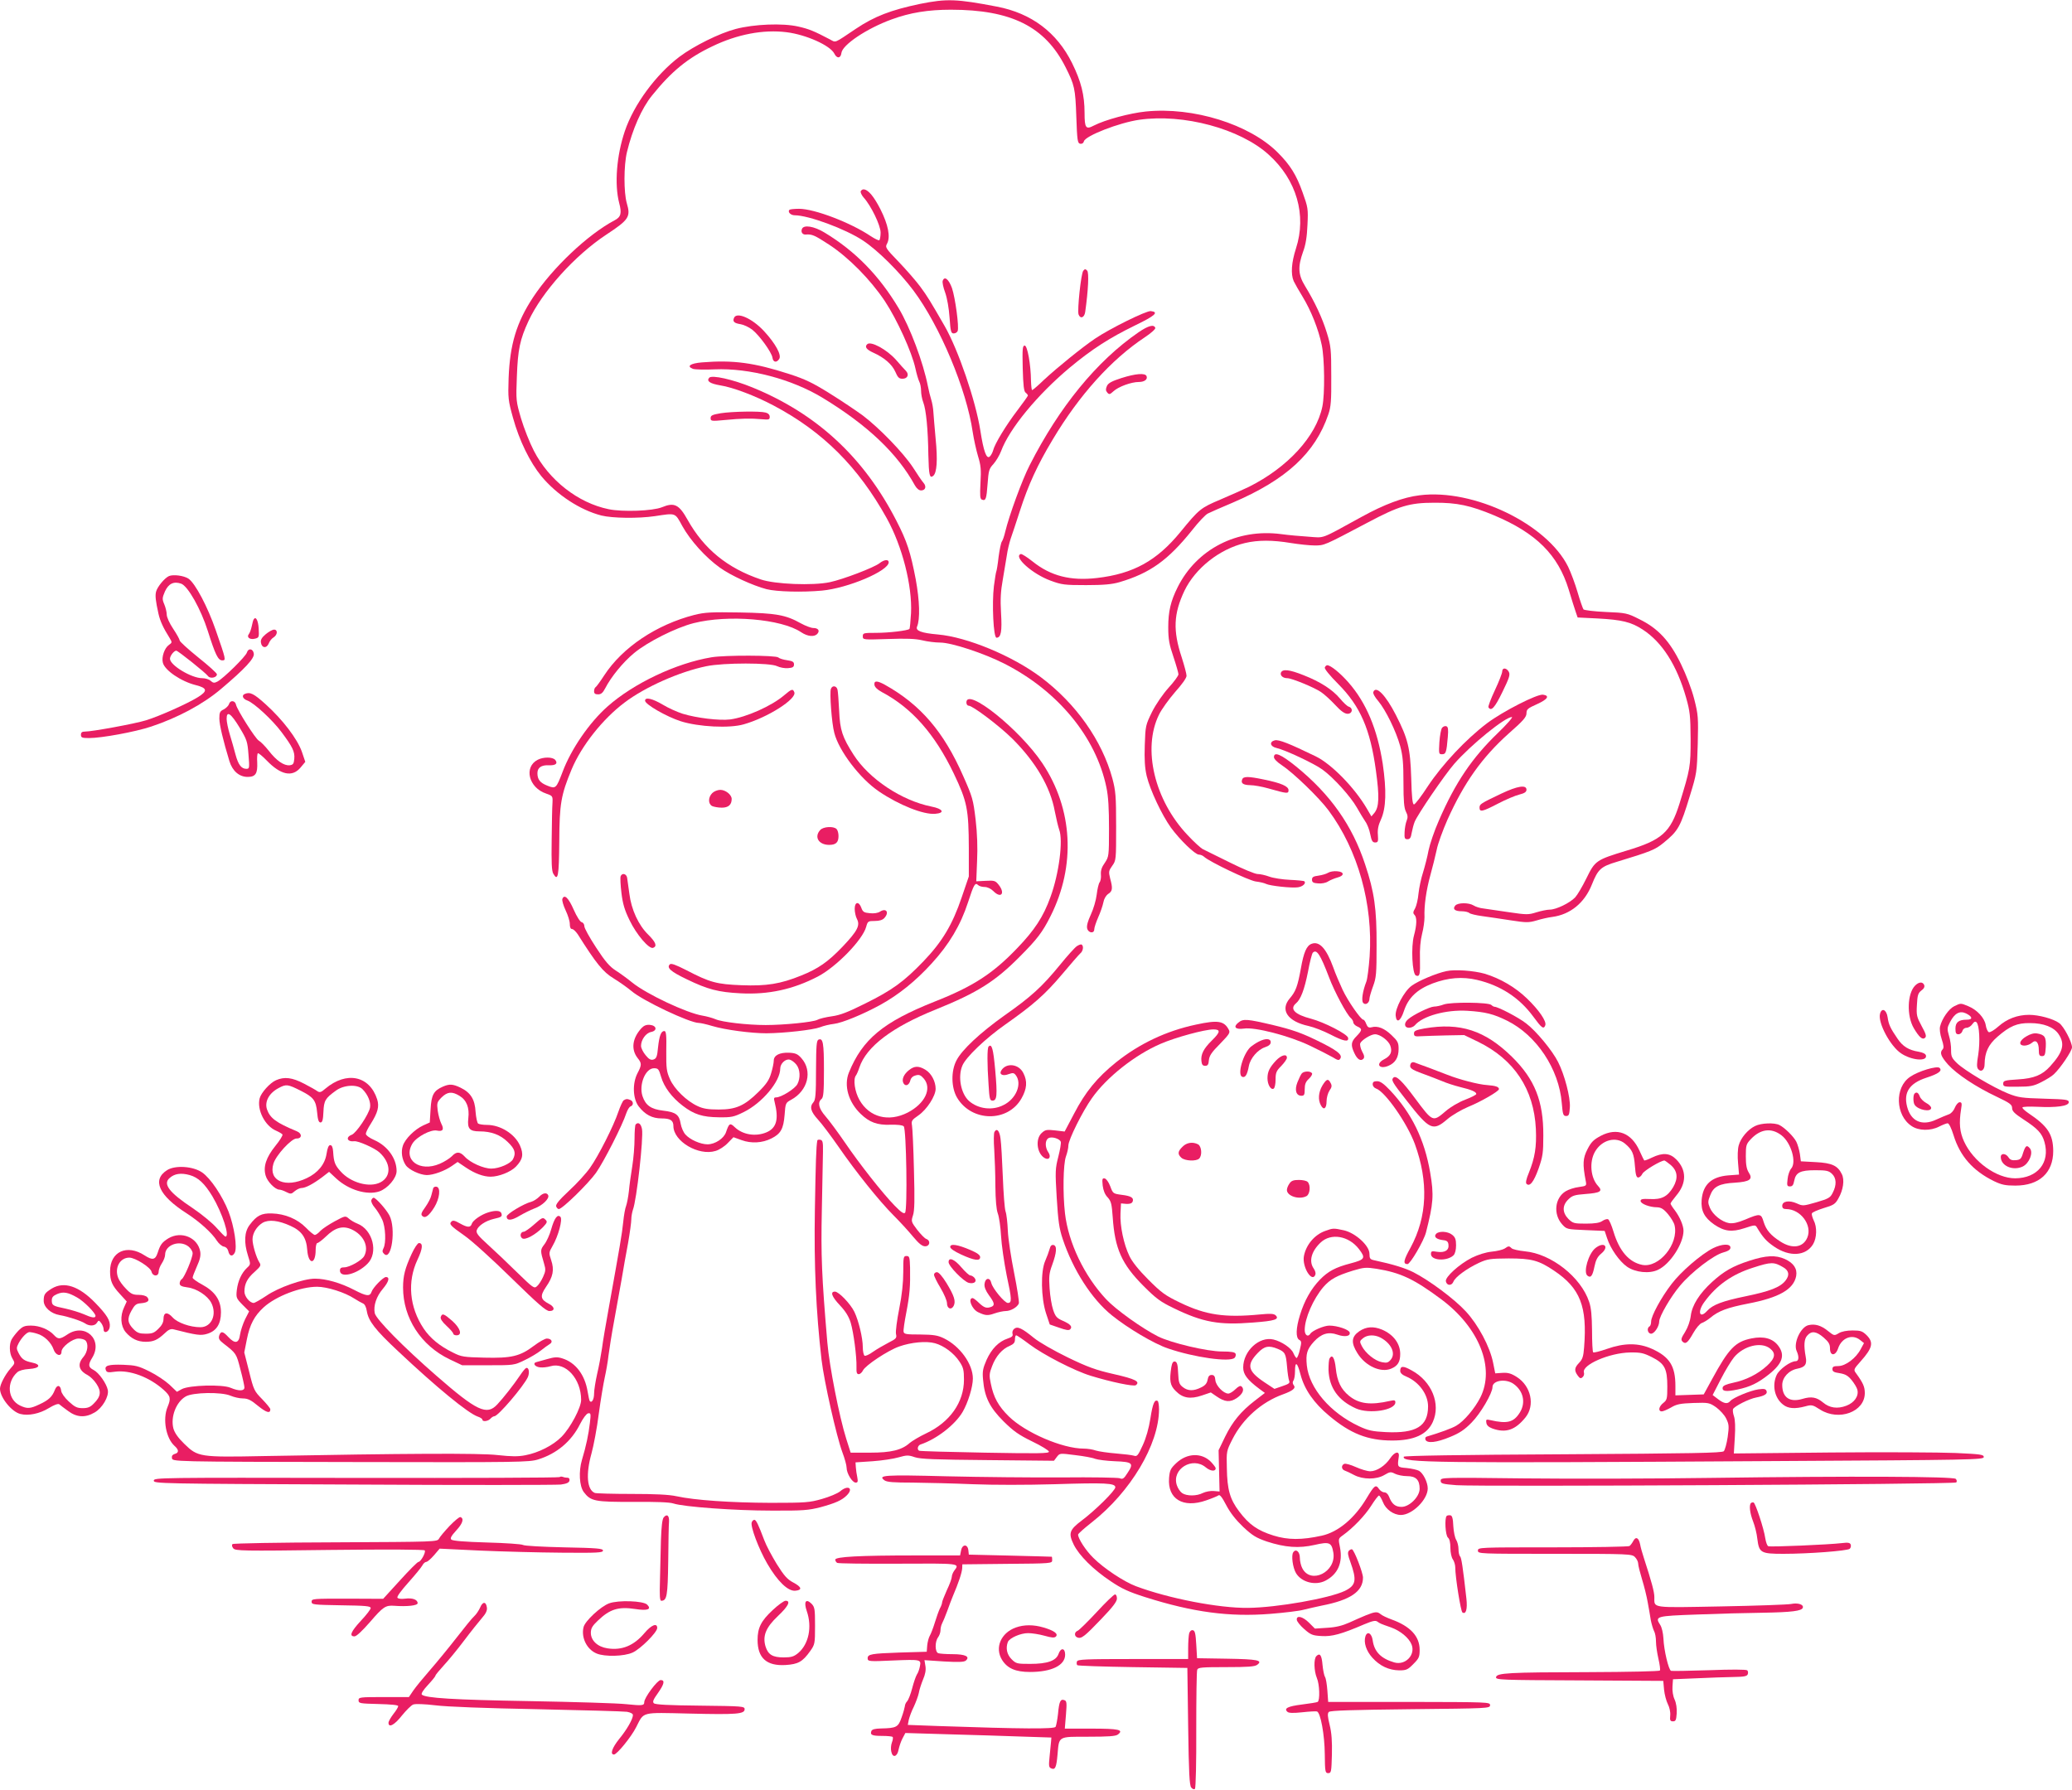 <?xml version="1.0" standalone="no"?>
<!DOCTYPE svg PUBLIC "-//W3C//DTD SVG 20010904//EN"
 "http://www.w3.org/TR/2001/REC-SVG-20010904/DTD/svg10.dtd">
<svg version="1.0" xmlns="http://www.w3.org/2000/svg"
 width="1280pt" height="1106pt" viewBox="0 0 1280 1106"
 preserveAspectRatio="xMidYMid meet">
<g transform="translate(0,1106) scale(0.1,-0.1)"
fill="#e91e63" stroke="none">
<path d="M5684 11036 c-181 -38 -282 -77 -397 -154 -137 -92 -122 -86 -159
-66 -99 52 -130 65 -197 80 -96 22 -272 15 -386 -15 -100 -26 -259 -105 -348
-172 -145 -110 -281 -294 -337 -459 -51 -151 -65 -328 -35 -444 17 -63 11 -87
-28 -107 -165 -87 -383 -293 -504 -476 -102 -155 -143 -290 -151 -499 -4 -124
-3 -137 27 -245 39 -141 104 -274 176 -362 95 -114 238 -208 370 -242 69 -17
227 -19 330 -4 132 20 124 23 170 -61 50 -90 144 -194 232 -257 68 -49 204
-111 288 -133 63 -16 222 -20 342 -9 162 15 413 122 413 175 0 20 -28 17 -57
-6 -35 -27 -223 -99 -307 -117 -105 -22 -338 -13 -426 17 -207 70 -351 188
-452 368 -53 95 -82 110 -159 78 -57 -23 -242 -30 -329 -12 -190 39 -369 180
-462 361 -26 50 -61 139 -79 199 -31 107 -32 111 -26 260 6 166 19 229 72 343
83 179 286 405 480 533 141 93 152 110 127 195 -19 66 -19 232 1 315 34 141
91 271 155 350 120 149 221 232 373 304 153 74 315 105 458 87 121 -15 270
-82 295 -132 16 -33 40 -30 44 4 6 50 156 151 310 207 114 42 226 60 366 60
373 0 582 -104 708 -354 56 -111 61 -132 67 -306 5 -149 8 -165 24 -168 11 -2
20 3 23 15 9 34 217 115 342 133 272 39 623 -55 800 -216 172 -155 235 -373
168 -579 -28 -87 -33 -158 -14 -202 7 -15 32 -59 56 -98 51 -84 97 -199 117
-296 18 -83 20 -304 4 -381 -38 -184 -214 -376 -454 -496 -33 -16 -112 -51
-175 -78 -123 -52 -132 -59 -248 -201 -146 -178 -291 -258 -515 -284 -163 -19
-286 12 -398 102 -34 27 -67 48 -73 46 -48 -16 71 -123 183 -164 70 -26 87
-28 221 -28 109 0 160 5 205 18 190 56 301 136 450 322 39 50 82 95 96 102 13
7 82 37 153 67 332 142 511 307 592 546 16 46 19 84 18 235 0 166 -2 187 -27
268 -28 92 -75 192 -135 290 -43 70 -45 119 -12 212 16 42 24 92 27 165 5 101
3 109 -30 201 -38 108 -77 170 -153 246 -174 175 -523 284 -816 254 -98 -10
-251 -51 -321 -87 -49 -26 -57 -15 -57 78 0 111 -21 194 -77 308 -94 190 -251
308 -464 349 -250 48 -310 50 -475 17z"/>
<path d="M5317 9878 c-2 -7 6 -24 18 -38 45 -49 105 -172 105 -217 0 -23 -4
-44 -8 -47 -5 -3 -28 9 -53 25 -123 83 -347 169 -443 169 -29 0 -55 -3 -59 -6
-13 -13 7 -34 32 -34 86 0 315 -85 422 -156 91 -60 225 -193 312 -309 164
-220 328 -611 366 -874 7 -46 22 -113 33 -150 17 -55 20 -83 15 -164 -4 -80
-3 -99 9 -104 24 -9 28 4 35 98 6 82 9 93 36 122 16 18 37 53 47 79 51 139
225 350 426 518 136 113 245 183 403 260 124 60 148 82 96 88 -27 3 -251 -107
-344 -170 -80 -54 -234 -179 -316 -255 -36 -35 -69 -63 -73 -63 -3 0 -6 26 -7
58 -1 100 -22 217 -39 217 -13 0 -15 -21 -12 -140 3 -106 7 -143 18 -151 8 -6
14 -14 14 -18 0 -3 -29 -44 -64 -90 -71 -93 -141 -208 -151 -249 -4 -14 -13
-31 -21 -38 -20 -17 -38 33 -58 162 -29 184 -136 497 -220 644 -88 153 -108
186 -151 244 -26 35 -86 104 -133 153 -81 84 -85 90 -72 113 22 41 7 117 -41
212 -42 82 -77 123 -105 123 -7 0 -14 -6 -17 -12z"/>
<path d="M4954 9645 c-8 -19 4 -36 24 -34 38 3 54 -4 143 -62 122 -80 255
-215 345 -349 76 -115 167 -315 189 -416 7 -33 18 -70 24 -82 6 -11 11 -37 11
-56 0 -20 6 -53 14 -73 17 -45 29 -165 31 -324 3 -125 8 -147 30 -129 23 19
28 98 15 229 -6 70 -13 144 -14 166 -1 22 -7 56 -13 75 -6 19 -16 58 -21 85
-29 147 -110 363 -180 480 -121 203 -269 354 -458 468 -66 40 -130 50 -140 22z"/>
<path d="M6692 9387 c-14 -16 -38 -246 -29 -270 11 -29 36 -20 41 16 19 135
24 243 12 255 -10 11 -15 11 -24 -1z"/>
<path d="M5824 9326 c-4 -9 3 -42 15 -74 12 -34 23 -96 27 -154 6 -87 9 -98
26 -98 10 0 21 7 24 15 10 24 -15 206 -35 265 -20 55 -46 76 -57 46z"/>
<path d="M4534 9095 c-9 -22 2 -32 41 -38 19 -3 51 -18 71 -33 44 -34 121
-140 126 -174 4 -29 26 -33 42 -7 15 24 -23 94 -94 171 -74 80 -171 122 -186
81z"/>
<path d="M7032 9006 c-257 -177 -488 -460 -671 -820 -46 -89 -127 -311 -151
-411 -6 -27 -16 -55 -21 -61 -5 -6 -14 -49 -20 -94 -5 -46 -12 -87 -14 -90 -2
-3 -9 -44 -15 -91 -13 -108 -3 -319 16 -319 28 0 35 39 28 153 -5 85 -2 135
11 207 9 52 20 120 25 150 4 30 15 75 23 100 9 25 35 104 58 175 51 158 107
281 202 439 164 275 362 495 569 632 38 25 67 51 65 58 -8 24 -44 14 -105 -28z"/>
<path d="M5357 8933 c-17 -16 -4 -33 38 -52 67 -30 115 -71 136 -118 15 -35
23 -43 44 -43 31 0 43 25 22 48 -9 9 -37 40 -62 69 -58 65 -157 118 -178 96z"/>
<path d="M4336 8821 c-72 -6 -97 -24 -55 -40 13 -4 73 -6 134 -3 213 9 476
-60 667 -176 278 -169 462 -344 570 -541 11 -19 25 -31 38 -31 27 0 35 24 15
47 -9 10 -38 52 -65 95 -60 91 -207 243 -310 321 -41 30 -133 92 -204 136
-104 65 -151 88 -250 120 -216 70 -347 88 -540 72z"/>
<path d="M6927 8724 c-59 -19 -81 -31 -89 -49 -8 -19 -8 -28 2 -40 12 -14 16
-13 39 8 30 28 110 57 156 57 35 0 56 16 48 36 -8 21 -68 16 -156 -12z"/>
<path d="M4381 8726 c-18 -21 5 -36 69 -47 78 -12 217 -65 330 -125 304 -161
522 -379 698 -696 96 -173 158 -417 150 -586 -3 -51 -7 -95 -10 -98 -11 -10
-127 -24 -205 -24 -78 0 -83 -1 -83 -21 0 -22 2 -22 155 -17 111 4 170 2 212
-8 32 -8 82 -14 111 -14 70 0 270 -66 396 -130 331 -168 567 -454 631 -765 12
-57 16 -130 16 -254 0 -171 -1 -174 -26 -212 -19 -26 -26 -48 -24 -72 2 -19
-2 -41 -8 -48 -6 -8 -14 -42 -18 -76 -4 -34 -20 -89 -36 -123 -19 -41 -27 -70
-23 -86 7 -29 44 -34 44 -5 0 10 11 43 24 73 14 31 28 72 32 92 4 23 16 43 30
53 27 17 29 34 12 96 -10 41 -9 47 13 78 24 33 24 38 24 244 0 188 -3 219 -23
295 -64 235 -225 463 -442 626 -176 132 -455 248 -636 264 -103 9 -139 23
-129 48 20 47 16 161 -8 293 -32 167 -54 235 -119 361 -201 392 -491 661 -889
824 -122 50 -252 79 -268 60z"/>
<path d="M4453 8507 c-53 -9 -63 -14 -63 -30 0 -19 4 -20 88 -12 103 10 159
11 227 5 45 -4 50 -3 50 15 0 12 -9 22 -25 26 -36 10 -205 7 -277 -4z"/>
<path d="M8770 8000 c-101 -12 -218 -56 -358 -133 -261 -143 -226 -130 -327
-123 -49 3 -126 10 -170 16 -272 36 -522 -92 -640 -328 -43 -86 -58 -150 -58
-247 0 -74 6 -107 32 -183 17 -51 31 -100 31 -108 0 -9 -27 -46 -60 -82 -36
-40 -78 -101 -103 -150 -40 -82 -41 -86 -45 -205 -3 -89 0 -141 12 -192 21
-86 92 -238 150 -319 55 -75 149 -166 172 -166 10 0 25 -6 33 -14 36 -32 273
-145 318 -152 26 -3 55 -10 64 -15 24 -12 159 -27 197 -21 30 4 52 25 40 37
-3 3 -43 7 -89 9 -46 2 -104 11 -128 20 -24 9 -56 16 -72 16 -16 0 -93 32
-171 71 -79 39 -153 76 -166 82 -13 6 -56 45 -95 87 -205 216 -281 534 -177
745 16 33 61 95 99 139 43 48 71 87 71 101 0 12 -14 64 -30 114 -55 166 -50
269 17 411 67 139 217 258 374 295 81 19 170 19 284 0 50 -8 115 -15 146 -15
61 0 56 -2 329 142 192 102 258 122 410 122 141 1 224 -17 370 -78 261 -110
395 -244 461 -459 17 -56 36 -118 43 -137 l12 -35 121 -6 c153 -8 209 -22 280
-68 121 -78 212 -221 269 -421 24 -85 27 -112 28 -255 0 -172 -2 -184 -69
-401 -56 -177 -108 -224 -325 -289 -191 -58 -196 -62 -250 -172 -25 -51 -56
-103 -69 -117 -33 -35 -118 -76 -157 -76 -17 0 -55 -8 -84 -17 -48 -15 -59
-15 -168 1 -64 9 -135 20 -157 23 -22 2 -50 11 -62 19 -29 18 -97 18 -113 -1
-18 -21 -3 -35 39 -35 20 0 42 -5 48 -11 5 -5 41 -14 79 -19 38 -5 117 -17
176 -26 97 -15 111 -15 160 -1 29 9 73 19 98 22 111 15 199 87 244 200 38 95
55 111 156 141 207 63 235 74 287 117 91 74 104 98 163 292 42 137 43 143 48
317 4 166 3 182 -22 280 -16 62 -49 148 -82 216 -69 142 -141 220 -258 277
-73 37 -82 39 -206 44 -71 3 -133 11 -138 16 -4 6 -21 53 -36 105 -15 52 -42
124 -59 159 -131 264 -585 483 -917 441z"/>
<path d="M1044 7501 c-27 -12 -72 -66 -80 -97 -6 -25 -3 -55 15 -136 10 -44
28 -85 69 -150 16 -27 16 -28 -5 -43 -27 -19 -46 -75 -37 -109 11 -47 112
-116 204 -139 71 -18 74 -36 13 -74 -66 -41 -239 -118 -320 -143 -67 -21 -333
-70 -379 -70 -17 0 -24 -5 -24 -20 0 -17 7 -20 50 -20 78 0 285 38 384 71 165
55 320 138 431 232 148 125 207 189 203 218 -4 32 -34 37 -43 7 -7 -24 -144
-159 -182 -179 -19 -10 -26 -9 -41 4 -10 10 -34 17 -53 17 -66 0 -199 80 -199
120 0 18 25 50 39 50 10 0 182 -137 196 -157 13 -18 55 -10 55 11 0 7 -52 54
-115 104 -63 51 -115 98 -115 105 0 6 -18 39 -40 72 -23 34 -40 72 -40 88 0
15 -7 44 -15 63 -14 33 -13 40 4 80 22 48 54 64 100 48 42 -15 122 -157 165
-293 46 -145 63 -181 89 -181 24 0 24 2 -40 186 -50 145 -127 291 -169 319
-29 19 -93 27 -120 16z"/>
<path d="M4290 7261 c-234 -60 -444 -200 -557 -373 -24 -37 -48 -70 -53 -73
-6 -3 -10 -15 -10 -26 0 -14 7 -19 25 -19 18 0 29 9 44 38 36 70 110 161 178
217 83 69 258 157 368 185 213 54 543 26 664 -56 40 -27 83 -31 101 -9 16 19
4 35 -26 35 -13 0 -48 13 -77 29 -93 52 -152 63 -377 67 -177 3 -215 1 -280
-15z"/>
<path d="M1567 7233 c-3 -4 -8 -24 -12 -43 -4 -19 -12 -41 -18 -48 -15 -19 6
-36 38 -28 25 6 26 9 23 63 -3 50 -18 78 -31 56z"/>
<path d="M1642 7142 c-25 -21 -33 -35 -30 -52 4 -34 35 -38 48 -6 5 14 18 31
30 38 25 16 27 48 3 48 -10 0 -33 -13 -51 -28z"/>
<path d="M4395 6999 c-217 -36 -481 -161 -642 -304 -112 -99 -225 -263 -278
-405 -39 -102 -42 -105 -94 -84 -45 18 -61 38 -61 77 0 34 24 51 70 49 43 -2
58 11 40 33 -16 19 -73 19 -108 1 -88 -45 -56 -173 52 -209 40 -14 41 -15 39
-58 -2 -24 -4 -127 -5 -229 -2 -139 0 -191 10 -208 29 -50 35 -18 37 198 1
235 11 289 76 446 61 146 192 312 328 414 127 96 339 190 505 224 106 22 395
22 437 0 17 -8 47 -14 67 -12 29 2 37 7 37 23 0 16 -9 21 -43 26 -23 3 -48 11
-54 17 -14 14 -332 15 -413 1z"/>
<path d="M8184 6936 c-3 -8 30 -49 83 -102 136 -137 198 -278 233 -536 22
-160 20 -224 -10 -261 l-18 -21 -28 48 c-76 130 -219 276 -316 323 -165 80
-228 105 -253 99 -35 -9 -29 -38 10 -47 54 -12 235 -97 285 -134 69 -50 174
-167 212 -234 17 -31 41 -69 52 -86 12 -16 26 -52 31 -80 8 -40 14 -50 30 -50
18 0 20 6 17 47 -3 32 3 61 19 95 32 71 35 179 11 344 -33 213 -102 378 -212
503 -52 59 -110 106 -131 106 -5 0 -12 -6 -15 -14z"/>
<path d="M9280 6911 c0 -10 -20 -62 -45 -115 -25 -53 -43 -101 -40 -106 17
-27 39 -3 86 94 43 88 49 107 40 125 -14 26 -41 28 -41 2z"/>
<path d="M7913 6904 c-6 -17 12 -34 39 -34 28 0 169 -58 209 -86 21 -14 60
-50 88 -80 35 -38 58 -54 76 -54 30 0 36 35 7 44 -10 3 -34 26 -54 50 -47 56
-122 104 -224 144 -90 36 -131 40 -141 16z"/>
<path d="M5402 6828 c2 -13 19 -30 46 -44 185 -98 327 -259 444 -503 83 -174
92 -220 93 -461 l0 -175 -44 -129 c-57 -169 -121 -275 -236 -395 -121 -126
-194 -179 -360 -261 -108 -54 -155 -72 -206 -79 -37 -5 -78 -15 -90 -22 -27
-14 -205 -32 -319 -32 -112 0 -270 18 -310 36 -19 8 -55 18 -80 22 -98 16
-348 134 -435 205 -28 23 -72 55 -100 73 -39 25 -66 56 -122 142 -40 61 -73
120 -73 132 0 12 -7 23 -16 25 -10 2 -31 35 -50 78 -32 73 -58 98 -70 66 -3
-9 6 -40 20 -70 14 -29 26 -67 26 -84 0 -21 5 -32 14 -32 8 0 23 -15 35 -32
114 -181 157 -234 222 -273 36 -22 85 -57 109 -77 69 -60 361 -198 417 -198
10 0 47 -8 83 -19 80 -24 241 -45 335 -45 112 1 287 21 330 37 22 9 60 18 86
21 52 6 180 59 288 118 112 62 217 146 317 256 108 118 178 236 224 377 36
111 44 125 62 107 7 -7 25 -12 40 -12 17 0 39 -10 54 -25 48 -49 76 -15 33 39
-20 25 -27 27 -80 24 l-58 -3 5 125 c4 82 1 171 -9 256 -15 125 -19 139 -77
270 -120 273 -263 440 -483 563 -49 27 -69 27 -65 -1z"/>
<path d="M5133 6804 c-9 -23 5 -214 21 -272 28 -111 159 -283 276 -362 124
-84 275 -144 347 -138 63 5 49 31 -24 45 -183 37 -384 170 -480 320 -69 108
-84 152 -89 270 -3 59 -7 118 -10 131 -5 25 -32 30 -41 6z"/>
<path d="M4845 6765 c-78 -67 -236 -137 -335 -150 -67 -8 -207 9 -292 35 -35
11 -90 36 -123 56 -64 38 -110 49 -110 25 0 -23 133 -99 220 -127 110 -35 302
-45 390 -19 148 42 328 157 312 198 -9 23 -16 21 -62 -18z"/>
<path d="M8484 6785 c-4 -8 9 -32 30 -56 46 -55 110 -185 136 -279 16 -60 20
-105 20 -225 0 -115 4 -157 15 -179 12 -23 13 -36 5 -56 -6 -14 -12 -46 -13
-71 -2 -38 1 -44 18 -44 15 0 21 9 26 40 4 22 12 52 18 67 17 44 184 289 245
359 102 117 314 289 356 289 8 0 -30 -44 -86 -98 -160 -154 -263 -306 -365
-541 -28 -63 -56 -146 -64 -185 -7 -39 -23 -100 -34 -136 -12 -36 -24 -94 -28
-130 -3 -36 -13 -77 -21 -92 -13 -22 -14 -30 -4 -40 16 -16 15 -61 -3 -128
-19 -69 -11 -238 12 -247 24 -9 27 5 25 102 -2 61 3 116 13 155 9 34 15 80 15
103 -3 72 11 168 36 259 13 48 31 118 39 156 7 38 38 122 67 188 103 229 213
384 378 532 90 79 110 102 110 125 0 25 8 31 66 57 66 30 79 52 36 58 -36 5
-246 -102 -345 -176 -131 -99 -277 -255 -366 -389 -40 -62 -79 -113 -86 -113
-9 0 -14 42 -17 163 -6 186 -20 243 -95 390 -63 123 -123 184 -139 142z"/>
<path d="M1513 6773 c-22 -8 -14 -31 15 -41 42 -15 155 -120 211 -195 68 -91
83 -121 79 -165 -3 -31 -7 -37 -28 -40 -36 -4 -82 28 -130 90 -23 29 -51 57
-61 62 -20 10 -134 190 -141 222 -5 26 -35 30 -43 5 -3 -11 -18 -26 -33 -34
-23 -11 -27 -18 -27 -57 1 -41 23 -133 62 -262 19 -62 61 -98 113 -98 49 0 62
21 59 90 -2 27 0 53 4 56 3 3 28 -17 55 -45 86 -89 157 -104 208 -44 l30 36
-21 62 c-28 80 -119 199 -223 293 -74 67 -97 78 -129 65z m-33 -208 c45 -75
49 -86 55 -167 7 -84 6 -88 -13 -88 -31 0 -50 25 -67 88 -8 31 -24 87 -35 123
-11 36 -20 80 -20 98 0 52 26 35 80 -54z"/>
<path d="M5970 6720 c0 -11 6 -20 14 -20 25 0 190 -125 271 -205 144 -144 234
-298 261 -447 9 -46 21 -96 27 -113 26 -67 -1 -274 -54 -418 -43 -120 -98
-204 -205 -315 -150 -157 -273 -237 -512 -331 -317 -126 -444 -232 -528 -438
-32 -80 -3 -182 73 -255 54 -52 102 -70 185 -67 43 1 73 -2 81 -10 16 -16 24
-518 8 -534 -8 -8 -25 4 -64 44 -76 78 -216 256 -308 391 -44 64 -98 137 -120
162 -41 47 -50 85 -24 106 12 10 15 43 15 179 0 168 -6 199 -33 188 -13 -5
-15 -35 -16 -188 0 -149 -3 -185 -16 -199 -25 -28 -17 -58 29 -108 24 -26 80
-101 126 -167 107 -155 251 -335 341 -425 39 -39 93 -98 120 -131 36 -43 56
-59 74 -59 30 0 35 35 8 45 -10 3 -35 29 -57 57 -37 49 -38 52 -26 89 10 29
11 97 6 281 -3 134 -9 257 -12 274 -5 29 -2 34 40 63 52 36 106 120 106 164 0
45 -26 95 -62 117 -42 26 -69 25 -102 -1 -33 -26 -47 -58 -35 -81 12 -23 36
-13 43 18 4 15 16 26 33 30 21 6 31 2 50 -20 52 -61 7 -155 -100 -210 -118
-60 -236 -29 -297 77 -30 52 -41 130 -22 153 4 5 14 27 21 49 43 129 203 250
472 358 257 104 367 173 520 328 106 106 140 151 189 249 157 312 138 662 -51
945 -140 209 -469 472 -469 375z"/>
<path d="M8909 6564 c-7 -8 -14 -48 -17 -89 -4 -71 -4 -75 16 -75 24 0 28 11
36 107 4 47 2 62 -9 66 -7 3 -19 -1 -26 -9z"/>
<path d="M7870 6382 c0 -11 20 -31 49 -50 70 -46 231 -201 289 -280 181 -244
275 -580 253 -902 -5 -69 -14 -138 -20 -154 -23 -59 -32 -118 -20 -132 14 -17
39 -1 39 26 0 9 10 43 22 76 20 53 22 79 22 254 1 224 -14 330 -71 500 -79
240 -214 432 -427 605 -93 75 -136 93 -136 57z"/>
<path d="M7674 6245 c-10 -24 5 -35 49 -36 23 0 74 -9 112 -20 117 -33 125
-34 125 -11 0 24 -45 44 -153 66 -95 20 -126 20 -133 1z"/>
<path d="M9275 6157 c-128 -61 -135 -65 -135 -87 0 -29 18 -25 114 25 48 25
107 50 132 56 32 8 44 16 44 30 0 32 -56 23 -155 -24z"/>
<path d="M4400 6160 c-26 -26 -26 -66 -1 -80 11 -5 38 -10 60 -10 41 0 61 18
61 54 0 26 -38 56 -70 56 -17 0 -39 -9 -50 -20z"/>
<path d="M5067 5932 c-39 -43 -10 -91 54 -92 43 0 59 15 59 55 0 17 -5 36 -12
43 -19 19 -82 15 -101 -6z"/>
<path d="M8205 5668 c-11 -7 -38 -15 -60 -18 -32 -4 -40 -9 -40 -25 0 -16 8
-21 38 -23 22 -2 48 3 61 12 13 8 39 19 57 24 45 11 45 36 -1 39 -19 2 -44 -2
-55 -9z"/>
<path d="M3834 5646 c-3 -8 -1 -54 5 -103 8 -67 20 -107 50 -168 42 -88 121
-181 146 -171 26 10 16 35 -30 81 -60 58 -105 155 -117 253 -6 42 -12 87 -14
100 -5 25 -32 30 -40 8z"/>
<path d="M5280 5445 c0 -20 6 -48 14 -63 21 -40 2 -75 -89 -171 -89 -93 -150
-136 -255 -178 -128 -52 -214 -66 -369 -60 -154 6 -195 17 -341 93 -65 33 -94
44 -102 36 -21 -21 4 -44 104 -92 130 -63 195 -80 333 -87 172 -9 324 24 478
104 114 60 276 226 298 307 9 34 12 36 53 36 29 0 48 6 59 18 32 35 12 64 -26
40 -13 -9 -38 -13 -64 -10 -35 3 -43 8 -52 33 -15 42 -41 38 -41 -6z"/>
<path d="M8103 5229 c-31 -11 -49 -51 -67 -154 -20 -110 -32 -141 -68 -183
-62 -72 -14 -143 116 -171 32 -7 93 -31 134 -52 83 -43 115 -49 110 -21 -4 23
-149 97 -229 118 -100 26 -134 60 -93 95 29 24 52 84 74 194 11 61 25 114 30
119 24 24 46 -10 101 -154 33 -88 109 -229 134 -250 8 -7 15 -19 15 -26 0 -8
11 -20 25 -26 32 -14 31 -23 -5 -60 -34 -34 -37 -55 -13 -105 18 -39 39 -51
55 -35 8 8 7 21 -7 45 -10 19 -15 42 -12 51 8 20 66 56 91 56 32 0 84 -39 95
-71 13 -38 2 -63 -39 -84 -54 -28 -30 -64 27 -40 43 18 63 52 63 104 0 39 -5
49 -44 86 -44 42 -85 59 -124 48 -17 -4 -24 1 -32 21 -5 14 -13 26 -18 26 -15
0 -94 113 -128 185 -18 39 -45 101 -58 139 -42 115 -85 163 -133 145z"/>
<path d="M6652 5214 c-12 -8 -60 -61 -106 -118 -110 -134 -176 -194 -341 -310
-150 -107 -262 -211 -296 -277 -35 -66 -33 -168 3 -230 89 -151 313 -155 398
-6 34 60 38 106 12 157 -28 57 -105 66 -136 17 -16 -25 8 -38 46 -23 26 9 32
8 44 -8 39 -53 1 -145 -76 -183 -69 -36 -157 -25 -214 25 -50 45 -70 149 -41
218 21 52 144 169 265 254 172 121 245 185 349 308 54 64 105 123 114 131 18
14 23 46 9 55 -5 3 -18 -2 -30 -10z"/>
<path d="M8935 5060 c-62 -13 -171 -59 -214 -90 -47 -34 -104 -142 -99 -186 5
-48 30 -34 51 30 27 82 81 133 177 170 96 36 184 43 274 22 146 -34 263 -111
348 -227 52 -71 64 -80 74 -54 10 24 -39 95 -113 166 -71 69 -165 124 -261
153 -67 19 -184 28 -237 16z"/>
<path d="M11831 4971 c-49 -49 -53 -188 -8 -264 34 -57 54 -74 70 -58 9 9 4
25 -22 72 -30 56 -33 66 -29 131 3 59 7 72 27 88 16 11 22 23 18 34 -9 22 -33
20 -56 -3z"/>
<path d="M8919 4854 c-18 -7 -46 -13 -60 -13 -27 -1 -130 -51 -161 -79 -27
-23 -23 -52 6 -52 13 0 29 7 36 15 48 58 194 98 325 90 112 -7 162 -20 245
-61 182 -90 321 -299 338 -509 6 -71 9 -80 27 -80 17 0 20 8 23 54 4 61 -33
202 -73 280 -35 70 -135 191 -197 238 -47 37 -174 103 -196 103 -4 0 -13 5
-19 11 -17 17 -250 19 -294 3z"/>
<path d="M12072 4843 c-33 -16 -75 -76 -87 -125 -4 -16 0 -48 10 -78 13 -38
14 -55 6 -63 -20 -20 -11 -44 34 -95 54 -59 172 -138 302 -199 80 -38 93 -48
93 -69 0 -19 15 -34 70 -70 88 -57 115 -86 130 -140 36 -127 -43 -223 -181
-224 -116 0 -259 103 -316 228 -27 59 -32 113 -18 200 6 35 4 42 -9 42 -9 0
-22 -15 -30 -34 -8 -20 -24 -37 -38 -41 -12 -4 -47 -19 -76 -32 -89 -42 -158
-11 -181 81 -22 87 15 143 118 177 77 25 101 43 83 61 -15 15 -132 -20 -182
-55 -97 -65 -91 -238 9 -304 44 -30 117 -31 171 -3 22 11 45 20 52 20 8 0 23
-31 36 -73 40 -130 119 -220 249 -284 48 -23 71 -28 133 -28 148 0 234 79 234
214 -1 103 -33 153 -154 234 -22 15 -39 31 -36 35 3 5 43 6 90 4 120 -6 196 4
196 28 0 16 -14 18 -152 22 -138 4 -160 7 -223 32 -92 37 -268 142 -315 187
-33 32 -37 42 -37 80 1 24 -5 65 -13 90 -12 42 -12 49 7 85 28 54 60 71 98 53
41 -20 44 -39 5 -39 -50 0 -70 -16 -70 -55 0 -28 4 -35 19 -35 10 0 21 9 24
20 3 12 14 20 25 20 12 0 28 10 36 22 11 16 19 19 26 12 18 -18 23 -119 11
-199 -10 -58 -10 -79 -1 -90 18 -22 40 -6 40 29 1 74 23 122 80 171 76 66 121
85 200 84 85 0 148 -25 177 -68 41 -61 28 -111 -52 -199 -49 -54 -99 -75 -200
-81 -81 -5 -90 -8 -90 -26 0 -19 6 -20 90 -19 77 0 98 4 145 28 30 15 66 37
78 49 40 37 112 144 112 166 0 34 -51 130 -79 150 -37 27 -126 51 -186 51 -71
0 -136 -24 -190 -72 -25 -22 -51 -38 -59 -35 -7 3 -16 23 -19 44 -8 45 -53 94
-109 117 -46 19 -45 19 -86 -1z"/>
<path d="M11614 4796 c-14 -55 63 -199 130 -244 64 -43 161 -52 154 -14 -2 11
-18 19 -45 24 -62 10 -99 33 -131 81 -44 64 -55 88 -61 132 -7 48 -37 61 -47
21z"/>
<path d="M7650 4742 c-34 -27 -18 -44 34 -37 68 11 282 -45 407 -105 57 -27
121 -60 142 -72 32 -20 39 -21 47 -8 15 24 -21 52 -149 114 -93 45 -151 65
-263 92 -165 39 -188 41 -218 16z"/>
<path d="M7390 4730 c-185 -39 -351 -118 -495 -233 -118 -95 -190 -183 -260
-318 l-58 -110 -59 7 c-53 6 -61 4 -83 -16 -40 -37 -30 -125 17 -154 28 -17
44 6 24 35 -21 30 -21 75 1 87 20 12 69 -3 76 -22 3 -7 -4 -49 -15 -92 -19
-74 -20 -90 -10 -254 9 -144 15 -189 37 -255 64 -192 180 -372 303 -471 99
-80 261 -176 347 -205 160 -55 383 -87 412 -58 6 6 9 18 6 25 -4 10 -26 14
-83 14 -93 0 -316 53 -396 93 -99 50 -261 166 -320 229 -136 145 -234 350
-255 532 -14 123 -11 304 6 351 8 22 15 52 15 68 0 35 88 212 146 293 91 129
266 267 424 335 92 40 273 89 326 89 46 0 43 -17 -10 -69 -51 -50 -69 -86 -64
-127 2 -21 8 -29 23 -29 16 0 21 8 23 35 3 28 17 49 69 101 57 59 64 69 54 87
-29 55 -67 61 -201 32z"/>
<path d="M3963 4708 c-57 -62 -66 -131 -24 -185 26 -32 26 -43 -1 -94 -32 -62
-29 -156 7 -204 40 -52 84 -75 142 -75 54 0 73 -12 73 -47 0 -94 155 -186 260
-154 22 6 56 28 75 48 l36 37 50 -18 c60 -22 128 -18 184 10 58 29 75 59 82
146 5 73 7 75 40 93 104 56 134 178 64 257 -23 26 -36 32 -77 34 -58 2 -94
-16 -94 -49 0 -13 -7 -48 -16 -77 -12 -42 -29 -67 -77 -115 -88 -87 -140 -110
-247 -110 -65 0 -96 5 -130 21 -68 31 -144 105 -171 166 -21 47 -24 66 -23
176 2 97 -1 122 -12 122 -20 0 -31 -28 -39 -102 -5 -56 -10 -68 -28 -74 -16
-5 -28 1 -49 27 -15 18 -28 44 -28 57 0 38 30 80 62 86 40 8 35 40 -7 44 -22
2 -37 -4 -52 -20z m957 -226 c23 -29 26 -82 6 -120 -15 -29 -100 -82 -131 -82
-14 0 -16 -5 -10 -27 27 -107 13 -162 -50 -189 -67 -28 -147 -15 -196 32 -29
28 -35 25 -54 -31 -13 -39 -68 -75 -114 -75 -44 0 -109 29 -137 61 -12 13 -25
43 -29 66 -9 56 -30 72 -108 81 -76 9 -109 33 -128 90 -23 71 18 172 71 172
26 0 30 -5 44 -53 18 -63 67 -128 134 -179 69 -53 122 -70 223 -71 78 -1 92 2
153 32 114 56 226 189 226 269 0 31 33 62 59 55 12 -3 30 -17 41 -31z"/>
<path d="M8800 4706 c-54 -10 -65 -15 -65 -31 0 -17 6 -20 45 -17 25 1 95 4
155 5 l110 2 85 -41 c224 -109 346 -293 358 -539 5 -111 -6 -178 -43 -270 -17
-40 -21 -63 -15 -69 20 -20 45 11 75 95 26 75 29 97 29 204 1 212 -53 347
-193 485 -167 164 -321 214 -541 176z"/>
<path d="M12518 4657 c-45 -26 -51 -57 -11 -57 14 0 35 8 45 17 25 23 43 4 43
-45 0 -30 4 -37 20 -37 17 0 20 8 23 56 3 62 -6 76 -54 84 -19 3 -41 -3 -66
-18z"/>
<path d="M7775 4624 c-16 -8 -38 -23 -49 -32 -47 -43 -84 -173 -52 -185 19 -7
31 13 41 67 9 48 55 101 100 116 24 8 35 18 35 31 0 24 -33 25 -75 3z"/>
<path d="M6107 4594 c-9 -9 -9 -109 0 -236 5 -86 8 -98 24 -98 28 0 31 31 17
189 -12 132 -21 165 -41 145z"/>
<path d="M7883 4508 c-40 -43 -53 -69 -53 -110 0 -39 21 -74 38 -64 7 4 12 29
12 56 0 43 5 54 35 84 19 20 35 42 35 51 0 26 -34 17 -67 -17z"/>
<path d="M8714 4487 c-9 -25 2 -34 79 -62 39 -14 92 -35 117 -45 25 -11 74
-27 110 -36 71 -17 100 -30 100 -43 0 -5 -31 -21 -68 -35 -40 -15 -91 -45
-121 -71 -80 -68 -79 -69 -190 80 -79 107 -117 143 -133 127 -15 -15 -9 -26
82 -142 142 -182 162 -191 251 -115 29 25 86 58 128 76 81 33 191 97 191 110
0 14 -20 21 -72 25 -54 3 -175 35 -248 64 -25 10 -76 29 -115 44 -38 14 -78
28 -87 32 -11 4 -20 0 -24 -9z"/>
<path d="M8042 4428 c-6 -7 -18 -32 -27 -55 -19 -48 -8 -83 25 -83 17 0 20 7
20 40 0 31 6 47 26 65 14 13 23 29 19 34 -9 15 -50 14 -63 -1z"/>
<path d="M1705 4386 c-37 -16 -92 -77 -101 -112 -18 -71 33 -171 102 -200 18
-8 35 -18 39 -23 3 -6 -17 -38 -44 -71 -57 -71 -76 -128 -60 -183 10 -37 59
-87 85 -87 8 0 28 -7 43 -15 26 -13 31 -13 51 5 13 11 32 20 42 20 25 0 72 25
127 66 l44 34 44 -41 c77 -71 190 -105 266 -80 52 18 107 82 107 126 0 78 -56
155 -137 191 -30 13 -53 30 -53 39 0 8 13 35 30 61 44 70 54 107 40 152 -47
146 -189 176 -320 66 -26 -23 -35 -25 -49 -16 -9 7 -46 28 -83 47 -73 38 -121
44 -173 21z m155 -66 c77 -39 92 -59 99 -132 4 -47 10 -63 21 -63 11 0 16 15
18 65 3 70 11 84 76 131 49 37 134 41 165 10 34 -34 53 -81 47 -114 -9 -44
-85 -157 -113 -168 -40 -15 -28 -45 15 -40 23 4 126 -42 155 -68 73 -66 76
-150 7 -186 -68 -35 -185 -2 -247 69 -34 38 -41 56 -45 121 -2 28 -8 40 -18
40 -10 0 -17 -17 -23 -55 -10 -64 -54 -117 -122 -149 -132 -63 -238 -17 -206
89 15 52 112 157 143 156 34 -1 36 31 1 45 -128 53 -165 81 -184 136 -15 47
13 99 71 130 48 26 57 25 140 -17z"/>
<path d="M8169 4353 c-24 -41 -28 -88 -9 -122 17 -33 35 -20 35 25 0 21 8 51
18 66 15 21 16 31 7 47 -15 29 -25 26 -51 -16z"/>
<path d="M8480 4361 c0 -11 9 -22 20 -26 56 -18 192 -213 240 -342 86 -236 77
-450 -26 -641 -44 -79 -48 -102 -19 -102 17 0 100 142 114 195 46 180 50 231
26 371 -35 204 -113 364 -247 507 -40 42 -61 57 -81 57 -20 0 -27 -5 -27 -19z"/>
<path d="M2735 4346 c-56 -25 -70 -50 -75 -139 l-5 -82 -40 -18 c-54 -25 -112
-83 -126 -125 -13 -38 -6 -85 17 -120 19 -29 88 -61 130 -62 41 0 110 25 155
56 l36 25 52 -35 c54 -36 107 -56 152 -56 50 0 124 29 156 62 43 45 49 76 25
131 -32 71 -120 127 -204 127 -24 0 -48 4 -54 8 -6 4 -13 36 -16 72 -4 78 -31
120 -93 150 -48 23 -69 24 -110 6z m103 -56 c45 -27 63 -74 55 -140 -7 -63 8
-80 69 -80 73 0 129 -21 174 -65 45 -43 53 -69 33 -107 -14 -27 -85 -58 -134
-58 -48 0 -131 37 -164 74 -30 32 -51 33 -80 2 -13 -13 -46 -34 -74 -46 -125
-54 -230 24 -169 125 26 42 114 88 151 80 37 -8 46 7 27 43 -8 16 -18 52 -22
80 -6 48 -4 53 24 82 36 35 64 38 110 10z"/>
<path d="M11827 4303 c-9 -9 -9 -55 1 -69 21 -32 102 -47 102 -19 0 8 -14 22
-30 30 -17 9 -35 27 -40 40 -9 25 -21 31 -33 18z"/>
<path d="M3853 4262 c-6 -4 -21 -36 -33 -71 -29 -87 -123 -273 -175 -346 -23
-33 -81 -97 -129 -141 -62 -58 -85 -86 -80 -98 3 -9 11 -16 16 -16 22 0 182
157 230 224 49 70 164 296 187 368 7 20 18 39 26 42 20 7 19 32 -1 40 -20 8
-26 7 -41 -2z"/>
<path d="M3927 4113 c-4 -3 -7 -43 -7 -87 0 -45 -6 -121 -14 -171 -8 -49 -18
-119 -21 -155 -4 -36 -12 -76 -17 -90 -6 -14 -14 -59 -18 -100 -7 -72 -21
-151 -90 -535 -17 -93 -36 -204 -41 -245 -6 -41 -19 -112 -30 -158 -10 -45
-19 -100 -19 -122 0 -35 -14 -60 -26 -47 -3 2 -9 29 -14 60 -17 104 -75 180
-158 205 -29 9 -47 8 -92 -5 -30 -8 -61 -17 -68 -19 -23 -7 -7 -29 24 -32 16
-2 45 1 65 7 93 28 189 -78 189 -208 0 -48 -66 -172 -121 -228 -52 -53 -143
-99 -224 -114 -45 -9 -87 -8 -170 1 -109 13 -579 10 -1444 -6 -397 -8 -409 -6
-492 75 -40 39 -60 68 -68 96 -18 71 17 163 76 197 43 26 221 29 277 5 21 -9
55 -17 76 -17 30 0 50 -9 94 -46 52 -42 76 -49 76 -21 0 6 -23 34 -51 63 -48
49 -52 56 -80 170 l-30 118 16 81 c18 92 47 146 104 198 76 69 228 127 330
127 62 0 172 -35 230 -73 20 -13 44 -26 53 -30 11 -4 20 -22 24 -47 10 -62 52
-116 192 -247 239 -225 433 -384 493 -405 16 -5 29 -14 29 -19 0 -15 36 -10
50 6 7 8 18 15 24 15 23 0 180 184 207 242 12 28 6 62 -11 56 -5 -2 -22 -22
-37 -45 -39 -58 -105 -142 -141 -180 -65 -70 -126 -41 -377 178 -202 176 -372
348 -380 386 -9 46 10 103 50 150 37 44 45 73 19 73 -17 0 -81 -66 -89 -92
-10 -29 -31 -27 -106 12 -84 44 -176 70 -243 70 -71 0 -226 -54 -301 -106 -36
-24 -71 -44 -78 -44 -24 0 -57 40 -57 70 0 48 18 83 63 122 38 35 41 40 29 59
-19 30 -42 108 -42 142 0 38 26 80 62 102 38 22 99 15 173 -19 69 -31 98 -73
103 -149 7 -92 52 -92 52 1 0 23 5 42 10 42 6 0 30 18 53 40 57 56 104 69 158
45 75 -34 110 -107 79 -165 -14 -27 -91 -70 -123 -70 -20 0 -27 -5 -27 -20 0
-49 106 -23 170 42 69 68 33 211 -62 248 -18 7 -42 21 -54 32 -20 17 -22 17
-85 -17 -35 -19 -75 -45 -89 -59 -13 -15 -29 -26 -35 -26 -6 0 -31 20 -55 45
-53 54 -130 86 -211 88 -64 2 -93 -13 -136 -70 -34 -44 -37 -109 -11 -191 17
-53 17 -54 -6 -75 -34 -32 -56 -81 -63 -137 -5 -47 -4 -51 35 -91 l41 -41 -25
-49 c-13 -27 -27 -69 -31 -94 -7 -55 -31 -60 -73 -15 -33 36 -46 38 -56 8 -5
-18 0 -28 26 -48 80 -62 80 -62 105 -160 14 -52 25 -103 25 -112 0 -23 -34
-24 -86 -2 -52 22 -254 16 -300 -8 l-31 -17 -46 44 c-26 24 -81 61 -124 82
-68 34 -87 38 -162 41 -91 3 -118 -5 -107 -33 5 -14 14 -16 55 -10 92 13 214
-33 302 -112 43 -39 46 -53 24 -106 -31 -75 -10 -193 44 -241 27 -24 27 -42 0
-49 -13 -4 -19 -12 -17 -24 5 -24 -31 -24 1173 -26 968 -2 1034 -1 1089 16
116 36 206 112 259 218 19 37 40 65 50 67 17 3 18 -2 11 -60 -8 -69 -23 -142
-49 -228 -21 -71 -16 -161 11 -198 43 -57 68 -62 304 -61 139 1 227 -2 250
-10 64 -21 380 -44 605 -44 197 -1 229 2 304 21 92 25 132 43 162 73 44 44 8
67 -41 25 -16 -13 -66 -34 -112 -47 -77 -22 -100 -24 -318 -24 -245 1 -468 16
-582 41 -46 10 -132 14 -277 14 -115 0 -217 3 -226 6 -49 19 -57 115 -21 244
13 47 34 157 45 245 12 88 29 189 37 225 8 36 19 97 23 135 5 39 20 135 35
215 14 80 35 195 46 255 10 61 28 162 40 225 11 63 20 129 20 147 0 17 5 44
10 59 23 60 66 444 56 498 -6 33 -23 46 -39 29z"/>
<path d="M10842 4103 c-44 -21 -89 -74 -101 -120 -6 -20 -8 -69 -4 -108 l6
-72 -68 -5 c-103 -9 -155 -57 -163 -152 -5 -66 16 -108 77 -151 63 -43 109
-49 188 -23 64 21 67 21 77 4 37 -62 58 -85 106 -118 95 -65 195 -59 240 14
24 40 26 107 4 149 -8 17 -13 36 -11 42 2 7 35 21 73 33 61 18 72 25 91 60 30
52 39 115 21 150 -25 52 -61 69 -161 74 l-92 5 -6 46 c-4 25 -14 59 -22 75
-17 33 -71 86 -104 103 -31 16 -113 13 -151 -6z m163 -57 c60 -46 95 -167 60
-206 -9 -10 -20 -40 -22 -65 -5 -40 -3 -45 15 -45 15 0 21 9 26 35 10 51 37
65 130 65 68 0 83 -3 103 -22 28 -26 30 -69 5 -117 -15 -31 -26 -37 -101 -59
-81 -23 -84 -24 -121 -7 -47 21 -90 14 -90 -15 0 -14 7 -20 24 -20 89 0 163
-99 131 -176 -26 -62 -93 -72 -166 -25 -61 39 -88 71 -104 122 -15 52 -22 53
-114 14 -46 -19 -74 -25 -99 -22 -46 8 -101 52 -119 95 -13 31 -13 40 2 77 20
54 57 73 153 78 92 6 113 21 85 63 -13 21 -18 47 -18 100 0 67 2 75 30 105 60
64 127 73 190 25z"/>
<path d="M6143 4066 c-4 -8 -5 -57 -1 -108 3 -51 7 -153 7 -225 1 -88 6 -145
15 -170 8 -21 17 -83 20 -138 3 -55 19 -165 35 -245 32 -148 33 -170 7 -170
-20 0 -94 89 -102 123 -8 37 -38 33 -42 -6 -2 -19 7 -41 27 -69 35 -47 38 -63
15 -72 -29 -11 -44 -6 -76 24 -17 17 -35 30 -39 30 -32 0 -6 -68 33 -87 44
-21 59 -23 101 -8 23 8 55 15 70 15 31 0 72 24 81 47 3 8 -10 93 -29 188 -19
95 -37 212 -39 261 -2 49 -8 103 -14 119 -6 17 -13 113 -17 215 -4 102 -10
207 -14 234 -6 50 -23 69 -38 42z"/>
<path d="M9890 4043 c-45 -24 -60 -38 -83 -83 -29 -56 -31 -92 -11 -196 6 -31
5 -31 -43 -38 -26 -3 -63 -15 -81 -26 -67 -41 -78 -141 -22 -204 28 -31 29
-31 146 -36 l117 -5 15 -45 c21 -65 76 -143 123 -176 52 -36 139 -45 192 -19
75 35 157 162 157 241 0 32 -23 86 -54 127 -15 19 -26 37 -26 41 0 4 16 26 35
49 65 76 65 159 0 224 -40 40 -83 43 -150 11 -24 -12 -46 -20 -48 -17 -2 2
-15 29 -29 60 -50 110 -138 144 -238 92z m149 -49 c45 -38 55 -61 61 -139 4
-53 9 -70 20 -70 8 0 20 10 26 23 9 19 112 81 136 82 3 0 20 -12 37 -26 44
-37 50 -82 17 -139 -35 -58 -71 -77 -144 -73 -45 2 -57 0 -57 -12 0 -17 55
-39 102 -39 24 -1 40 -10 67 -42 19 -23 38 -54 41 -70 26 -115 -96 -263 -199
-244 -82 16 -142 85 -178 204 -12 40 -27 75 -34 78 -7 3 -23 -2 -36 -11 -16
-11 -45 -16 -101 -16 -73 0 -80 2 -108 29 -38 39 -39 83 -1 120 24 24 38 29
106 34 93 7 109 17 78 50 -46 49 -55 148 -19 211 42 74 130 97 186 50z"/>
<path d="M5049 4013 c-7 -37 -10 -134 -15 -428 -6 -345 7 -627 41 -925 16
-136 93 -476 129 -573 14 -37 26 -80 26 -95 0 -35 35 -92 56 -92 13 0 15 6 10
33 -4 17 -8 46 -9 62 l-2 30 105 7 c58 4 130 15 161 24 50 14 60 15 100 1 35
-12 124 -15 452 -18 l408 -4 18 24 c18 23 18 23 112 11 52 -6 108 -16 124 -23
17 -6 72 -13 123 -15 109 -4 118 -12 77 -73 -22 -35 -30 -40 -48 -32 -12 4
-172 7 -355 5 -183 -1 -505 2 -715 7 -387 10 -426 7 -383 -25 15 -11 56 -14
175 -14 86 -1 253 -5 371 -10 128 -5 331 -5 504 0 314 10 376 7 376 -19 0 -20
-122 -141 -207 -205 -77 -58 -84 -79 -50 -149 34 -68 120 -154 228 -226 68
-46 111 -66 215 -99 294 -93 518 -123 771 -103 87 7 181 18 208 26 28 7 77 18
110 25 176 34 255 87 255 173 0 30 -54 170 -68 175 -5 1 -14 -3 -20 -10 -8
-10 -5 -28 10 -68 41 -114 35 -145 -34 -179 -97 -46 -417 -103 -598 -105 -181
-2 -490 58 -693 134 -74 28 -198 110 -263 175 -47 46 -94 119 -94 144 0 5 38
39 84 75 240 188 415 481 416 698 0 26 -4 49 -8 52 -19 12 -31 -15 -45 -106
-10 -63 -27 -123 -48 -168 -28 -62 -35 -70 -53 -64 -12 4 -61 10 -111 14 -49
4 -106 12 -125 18 -19 7 -53 12 -75 12 -132 0 -361 99 -463 199 -64 63 -94
117 -111 202 -11 50 -10 63 8 109 23 61 62 106 109 125 24 11 32 20 32 39 0
15 3 26 8 26 4 0 41 -25 82 -56 85 -64 277 -163 378 -194 124 -38 266 -68 279
-58 28 22 -3 38 -135 68 -114 26 -163 44 -287 104 -86 42 -175 93 -208 120
-75 61 -101 73 -122 56 -9 -7 -13 -21 -10 -31 4 -13 -3 -20 -30 -29 -55 -18
-99 -63 -130 -131 -23 -53 -27 -71 -22 -123 9 -107 40 -171 126 -257 63 -62
94 -84 178 -125 56 -27 102 -55 103 -63 0 -11 -63 -12 -397 -6 -219 4 -401 9
-405 12 -15 8 -8 34 10 39 98 33 212 121 259 201 33 57 63 154 63 206 0 90
-80 200 -178 248 -39 19 -63 23 -147 24 -86 0 -100 2 -103 17 -2 10 6 64 17
120 21 110 25 161 23 276 -2 65 -4 72 -22 72 -19 0 -20 -7 -20 -99 0 -66 -8
-142 -25 -227 -14 -70 -23 -140 -20 -155 6 -26 2 -30 -47 -55 -29 -15 -72 -40
-95 -56 -23 -17 -46 -27 -52 -24 -6 4 -11 28 -11 53 0 57 -26 164 -52 218 -25
51 -97 125 -120 125 -31 0 -20 -31 31 -85 34 -36 54 -68 66 -106 18 -60 38
-211 36 -276 -1 -33 2 -43 14 -43 8 0 20 10 26 23 15 31 153 123 224 148 74
26 167 35 221 20 55 -15 117 -61 151 -113 24 -36 28 -52 28 -112 0 -140 -87
-263 -234 -332 -42 -20 -87 -47 -101 -59 -49 -44 -115 -60 -245 -60 l-120 0
-27 85 c-43 135 -105 453 -117 595 -35 411 -40 537 -34 820 3 160 6 321 7 360
1 59 -2 70 -16 73 -10 2 -19 0 -19 -5z"/>
<path d="M7305 3975 c-30 -29 -31 -46 -7 -68 22 -20 92 -23 110 -5 20 20 15
76 -7 88 -33 17 -71 11 -96 -15z"/>
<path d="M12498 3938 c-11 -38 -17 -43 -45 -46 -24 -2 -35 2 -45 17 -16 26
-48 28 -48 3 0 -55 75 -88 136 -59 40 20 66 85 44 112 -19 23 -27 18 -42 -27z"/>
<path d="M1033 3831 c-96 -60 -53 -157 121 -268 79 -51 157 -122 186 -169 12
-18 31 -34 43 -36 13 -2 23 -12 27 -27 7 -33 26 -37 40 -11 17 32 -3 163 -38
254 -38 97 -111 206 -163 242 -56 39 -166 46 -216 15z m139 -31 c53 -15 92
-52 140 -131 62 -105 109 -249 81 -249 -5 0 -29 25 -55 54 -26 30 -93 85 -148
122 -146 97 -185 149 -142 186 30 27 70 33 124 18z"/>
<path d="M6812 3735 c4 -31 14 -56 31 -73 21 -24 25 -39 31 -123 13 -193 55
-289 191 -425 77 -77 104 -97 185 -136 181 -88 281 -106 491 -89 135 10 165
20 139 45 -12 10 -33 11 -95 5 -219 -21 -336 -4 -495 73 -92 44 -116 62 -196
142 -59 59 -100 110 -117 146 -35 72 -59 187 -55 264 l3 61 33 -3 c22 -1 34 3
39 14 9 24 -10 35 -68 42 -52 7 -54 8 -70 52 -10 26 -24 46 -34 49 -16 3 -17
-3 -13 -44z"/>
<path d="M7966 3748 c-9 -12 -16 -30 -16 -40 0 -38 76 -62 121 -38 22 12 27
68 7 88 -7 7 -31 12 -54 12 -33 0 -47 -5 -58 -22z"/>
<path d="M2676 3718 c-2 -7 -7 -26 -11 -42 -3 -16 -20 -49 -37 -73 -25 -34
-29 -46 -20 -55 18 -18 41 -1 75 53 33 54 41 121 14 127 -9 2 -19 -2 -21 -10z"/>
<path d="M3331 3666 c-13 -13 -35 -27 -49 -31 -45 -11 -152 -75 -152 -91 0
-27 29 -26 77 3 27 16 69 37 95 47 48 17 92 60 85 80 -7 20 -33 17 -56 -8z"/>
<path d="M2294 3645 c-3 -8 6 -29 22 -47 15 -18 35 -51 45 -73 21 -45 25 -145
8 -177 -8 -16 -8 -24 4 -35 46 -46 74 157 33 237 -19 37 -84 110 -98 110 -5 0
-11 -7 -14 -15z"/>
<path d="M3018 3570 c-44 -13 -96 -49 -103 -70 -8 -26 -27 -25 -75 2 -30 17
-42 20 -51 11 -16 -16 -8 -25 80 -87 44 -30 174 -148 289 -261 165 -161 215
-205 236 -205 36 0 34 26 -4 45 -52 27 -55 48 -17 104 44 63 52 106 32 165
-15 45 -15 47 9 89 35 60 63 164 48 179 -18 18 -37 -7 -57 -77 -9 -33 -28 -75
-42 -93 -26 -34 -26 -38 -2 -119 11 -36 10 -47 -6 -82 -10 -22 -26 -48 -37
-57 -18 -17 -23 -13 -126 87 -59 58 -140 135 -180 171 -59 53 -72 71 -67 87 9
28 54 58 104 70 50 11 55 15 48 36 -7 16 -36 18 -79 5z"/>
<path d="M3301 3496 c-28 -25 -58 -46 -65 -46 -20 0 -27 -27 -11 -40 18 -15
83 21 130 69 26 28 28 33 13 47 -14 14 -20 12 -67 -30z"/>
<path d="M8187 3455 c-66 -23 -119 -86 -132 -156 -12 -67 51 -168 71 -114 3 8
-1 24 -10 37 -32 45 -15 107 42 161 64 61 174 42 237 -40 43 -56 38 -65 -53
-89 -92 -24 -137 -48 -188 -100 -55 -57 -96 -130 -123 -218 -26 -83 -27 -141
-5 -154 15 -8 15 -15 4 -61 -6 -28 -16 -51 -20 -51 -4 0 -13 14 -20 30 -13 32
-73 72 -123 84 -88 21 -187 -71 -187 -173 0 -42 25 -76 100 -132 l34 -25 -61
-47 c-87 -67 -139 -130 -185 -224 l-40 -83 3 -128 3 -127 -36 3 c-20 2 -50 -4
-67 -12 -38 -20 -100 -20 -128 -1 -12 8 -27 30 -33 49 -33 100 97 179 179 110
29 -24 61 -27 61 -5 0 5 -14 23 -30 40 -57 57 -147 54 -213 -8 -35 -33 -41
-44 -45 -93 -10 -129 86 -188 229 -138 35 12 69 26 76 31 8 7 22 -10 48 -60
25 -48 60 -92 105 -135 58 -54 80 -67 146 -90 114 -37 198 -43 295 -21 92 21
105 16 116 -48 19 -119 -140 -198 -192 -96 -8 15 -15 44 -15 64 0 39 -25 59
-41 34 -13 -19 -3 -94 17 -128 34 -57 120 -79 182 -47 77 40 108 111 90 205
-11 54 -11 55 17 75 63 45 137 122 175 182 22 35 44 64 49 64 4 0 15 -18 24
-40 17 -45 66 -80 111 -80 70 0 166 95 166 164 0 38 -28 94 -54 109 -11 6 -46
14 -76 17 -59 5 -58 5 -49 70 6 38 -25 32 -53 -10 -31 -46 -83 -80 -123 -80
-18 0 -58 12 -89 26 -31 14 -63 23 -71 20 -21 -8 -19 -35 3 -42 9 -3 35 -15
57 -27 55 -29 138 -29 187 0 34 20 40 21 65 8 16 -8 49 -15 75 -15 55 0 78
-23 78 -78 0 -49 -63 -112 -112 -112 -38 0 -60 18 -77 63 -6 16 -18 27 -30 27
-10 0 -25 10 -33 22 -19 28 -28 21 -76 -59 -74 -124 -176 -209 -277 -231 -123
-27 -208 -27 -298 1 -99 31 -151 68 -212 149 -57 75 -74 135 -76 268 -3 104
-2 106 35 179 64 126 180 229 311 276 63 23 82 39 67 57 -7 9 -8 19 -2 28 6 8
10 34 10 57 0 66 14 58 34 -19 24 -92 82 -176 177 -255 131 -110 238 -153 390
-153 134 0 215 37 250 114 51 112 -6 252 -130 319 -53 30 -71 29 -71 -3 0 -13
13 -25 38 -35 78 -33 134 -110 134 -184 0 -123 -73 -168 -261 -159 -83 4 -109
10 -165 36 -178 83 -308 235 -323 376 -7 72 1 99 43 146 46 50 90 64 146 44
46 -16 81 -10 76 13 -3 18 -76 43 -126 43 -33 0 -105 -31 -117 -50 -14 -23
-35 -10 -35 23 0 72 53 192 115 265 43 49 81 70 184 102 67 20 80 21 145 11
148 -24 231 -63 399 -188 235 -175 334 -424 242 -607 -34 -67 -100 -146 -148
-174 -26 -16 -103 -44 -184 -68 -7 -2 -10 -10 -7 -19 10 -24 68 -18 152 17 59
24 90 45 133 89 55 55 129 182 129 219 0 42 82 54 130 20 61 -43 77 -116 39
-177 -38 -61 -78 -71 -182 -47 -26 6 -28 4 -25 -16 2 -16 14 -27 38 -36 82
-29 140 -10 204 69 60 75 34 193 -53 249 -36 23 -55 28 -90 26 l-44 -3 -13 65
c-20 100 -92 235 -169 318 -72 78 -226 192 -324 242 -55 27 -123 48 -243 74
-24 5 -28 11 -28 40 0 50 -87 129 -159 145 -64 14 -67 13 -114 -4z m-293 -729
c45 -19 50 -29 57 -111 3 -38 9 -77 13 -86 6 -14 -3 -20 -42 -33 l-49 -17 -62
41 c-103 69 -112 107 -41 181 41 43 68 48 124 25z"/>
<path d="M8871 3436 c-15 -18 3 -33 44 -38 23 -2 31 -9 33 -27 5 -35 -22 -52
-70 -45 -34 6 -38 4 -38 -14 0 -41 100 -46 140 -7 9 10 15 33 15 61 0 36 -5
50 -24 65 -27 22 -83 25 -100 5z"/>
<path d="M1040 3409 c-39 -24 -50 -39 -66 -89 -14 -44 -32 -48 -81 -16 -109
71 -213 23 -213 -98 0 -60 12 -88 61 -141 l42 -46 -16 -35 c-26 -54 -22 -116
9 -154 35 -41 74 -60 124 -60 48 0 73 11 117 52 23 23 38 29 55 25 141 -36
168 -40 207 -28 58 17 86 61 86 133 0 75 -37 129 -117 172 -32 17 -58 36 -58
42 0 7 12 37 26 69 19 42 25 66 21 92 -15 87 -117 130 -197 82z m124 -50 c14
-11 26 -30 26 -42 0 -29 -51 -150 -67 -160 -7 -4 -13 -16 -13 -26 0 -14 11
-20 49 -25 56 -7 123 -51 146 -95 37 -72 2 -151 -67 -151 -64 0 -142 28 -171
60 -33 37 -57 33 -57 -9 0 -20 -10 -40 -31 -60 -26 -26 -38 -31 -78 -31 -39 0
-53 5 -75 27 -38 38 -42 65 -14 115 20 36 29 44 58 46 44 4 57 16 40 37 -7 9
-29 15 -54 15 -35 0 -48 6 -78 38 -20 20 -42 50 -48 67 -24 62 11 125 69 125
36 0 131 -60 137 -87 8 -31 44 -31 44 0 0 12 9 36 20 52 11 17 20 40 20 53 0
61 90 93 144 51z"/>
<path d="M2543 3313 c-41 -89 -53 -135 -53 -208 0 -188 110 -358 287 -443 l78
-37 160 0 c159 0 161 0 225 31 36 17 81 44 101 60 20 16 45 34 55 40 22 13 11
34 -18 34 -11 0 -47 -20 -80 -45 -86 -65 -139 -77 -306 -73 -126 3 -142 5
-193 31 -82 40 -142 89 -182 149 -88 132 -102 289 -38 425 33 70 35 103 9 103
-8 0 -28 -30 -45 -67z"/>
<path d="M5870 3356 c0 -10 25 -27 68 -47 81 -37 117 -42 117 -16 0 13 -18 26
-60 44 -79 34 -125 41 -125 19z"/>
<path d="M6484 3343 c-4 -15 -16 -48 -27 -73 -29 -65 -26 -229 5 -324 l23 -69
58 -20 c42 -15 60 -18 68 -10 16 16 2 32 -46 53 -36 16 -45 25 -59 67 -9 26
-19 86 -22 133 -5 72 -3 94 16 145 28 77 31 118 8 123 -12 2 -19 -5 -24 -25z"/>
<path d="M9856 3349 c-43 -34 -76 -148 -50 -170 21 -17 32 -3 44 56 8 40 19
61 42 80 52 44 17 76 -36 34z"/>
<path d="M10582 3348 c-74 -38 -197 -144 -255 -220 -65 -84 -127 -199 -127
-233 0 -13 -4 -27 -10 -30 -19 -11 -11 -45 10 -45 20 0 50 45 50 76 0 30 71
153 129 221 70 84 207 189 267 205 31 9 44 17 44 30 0 26 -54 23 -108 -4z"/>
<path d="M9295 3346 c-11 -7 -47 -16 -79 -19 -38 -4 -83 -18 -124 -38 -78 -40
-165 -119 -160 -145 5 -28 36 -30 47 -2 11 28 81 80 158 116 53 24 69 26 183
27 142 0 186 -12 281 -76 161 -108 205 -221 185 -473 -4 -56 -10 -74 -30 -95
-30 -31 -32 -48 -10 -79 13 -18 19 -21 30 -11 8 6 12 19 9 29 -15 47 157 122
285 124 65 1 83 -3 135 -29 79 -40 95 -71 95 -182 0 -75 -2 -83 -25 -101 -28
-22 -33 -52 -9 -52 8 0 34 11 57 24 35 21 58 25 139 28 93 3 98 2 140 -27 23
-17 52 -48 62 -70 17 -35 18 -47 9 -113 -6 -41 -17 -80 -24 -88 -12 -11 -190
-14 -994 -19 -631 -3 -981 -9 -983 -15 -13 -38 152 -40 2283 -27 1228 7 1300
8 1300 25 0 15 -18 18 -175 25 -96 4 -444 6 -772 3 l-597 -6 6 99 c4 62 2 110
-5 130 -6 17 -9 38 -6 45 7 17 99 64 144 72 51 10 70 22 63 40 -5 13 -15 15
-51 10 -49 -7 -155 -51 -173 -72 -17 -20 -38 -17 -76 12 l-33 25 50 97 c27 53
64 114 82 136 59 71 167 98 222 55 38 -30 33 -60 -18 -107 -57 -52 -131 -89
-209 -105 -42 -9 -63 -18 -65 -29 -5 -24 20 -28 91 -13 77 16 126 39 195 94
84 67 101 119 57 177 -34 45 -90 60 -164 45 -101 -20 -141 -62 -244 -251 l-52
-95 -87 -3 -88 -3 0 58 c0 123 -36 180 -144 229 -84 38 -171 38 -279 0 -43
-15 -82 -25 -85 -21 -4 4 -7 64 -7 133 -1 93 -5 141 -18 179 -51 153 -234 297
-397 312 -38 4 -75 12 -82 19 -15 15 -19 15 -43 -2z"/>
<path d="M10808 3271 c-105 -34 -158 -65 -231 -131 -79 -72 -124 -144 -132
-209 -4 -33 -18 -72 -35 -100 -25 -39 -27 -48 -16 -60 19 -18 32 -8 67 54 17
30 40 57 52 61 12 4 35 18 51 31 52 44 107 64 235 89 192 37 281 88 297 170 8
45 -15 80 -69 105 -58 26 -117 23 -219 -10z m207 -40 c37 -21 42 -49 15 -83
-32 -41 -96 -66 -247 -97 -141 -29 -203 -52 -237 -90 -47 -52 -62 -6 -17 55
75 103 171 171 301 212 111 36 129 36 185 3z"/>
<path d="M5860 3262 c0 -25 93 -120 125 -128 34 -8 53 9 35 31 -7 8 -18 15
-26 15 -7 0 -32 23 -55 50 -43 51 -79 65 -79 32z"/>
<path d="M5770 3184 c0 -8 18 -45 40 -81 22 -37 40 -79 40 -94 0 -34 26 -45
41 -18 15 29 4 63 -44 142 -26 42 -48 67 -59 67 -10 0 -18 -7 -18 -16z"/>
<path d="M320 3099 c-43 -27 -50 -36 -50 -76 0 -39 44 -79 98 -88 53 -9 134
-36 157 -51 27 -19 62 -17 74 4 10 16 12 16 26 -2 8 -11 15 -28 15 -39 0 -30
34 -17 38 15 5 38 -17 74 -90 149 -100 103 -192 134 -268 88z m156 -55 c42
-23 114 -96 114 -114 0 -15 -23 -12 -74 11 -26 11 -75 26 -111 34 -79 16 -85
20 -85 51 0 19 8 28 33 39 38 16 67 11 123 -21z"/>
<path d="M2723 2924 c-4 -11 7 -29 35 -55 23 -21 42 -43 42 -49 0 -5 9 -10 20
-10 38 0 24 44 -26 89 -52 45 -62 49 -71 25z"/>
<path d="M11173 2873 c-49 -10 -96 -112 -74 -160 16 -35 14 -63 -6 -63 -32 0
-100 -49 -117 -84 -30 -64 -14 -143 39 -184 31 -25 73 -28 137 -11 40 11 46
10 92 -20 116 -73 276 -14 276 102 0 39 -10 62 -55 124 -15 20 -14 24 30 73
73 82 81 116 36 161 -26 25 -37 29 -86 29 -36 0 -68 -6 -86 -17 -28 -17 -29
-16 -68 15 -41 33 -78 44 -118 35z m93 -77 c31 -27 39 -41 39 -67 0 -48 34
-48 50 0 22 66 88 91 136 52 l24 -19 -20 -37 c-29 -56 -94 -105 -139 -105 -29
0 -36 -4 -36 -19 0 -15 10 -20 45 -25 35 -6 51 -15 74 -43 16 -20 32 -46 35
-59 10 -39 -18 -80 -68 -99 -55 -21 -104 -14 -144 20 -40 33 -72 39 -128 22
-78 -23 -124 9 -124 86 0 47 41 91 94 101 47 9 60 27 51 73 -13 71 -10 111 10
132 26 30 56 26 101 -13z"/>
<path d="M113 2838 c-17 -18 -36 -43 -42 -55 -15 -30 -13 -83 4 -113 19 -33
19 -32 -11 -66 -33 -38 -64 -98 -64 -124 0 -54 72 -143 126 -156 49 -13 120 2
175 36 33 20 57 29 65 24 6 -5 30 -24 54 -41 53 -40 106 -44 164 -10 48 27 90
99 82 139 -8 40 -55 107 -88 124 -33 17 -35 32 -8 76 68 112 -45 217 -154 143
-45 -30 -57 -31 -82 -4 -31 35 -90 59 -142 59 -41 0 -52 -5 -79 -32z m116 -18
c44 -12 87 -54 102 -97 12 -37 49 -48 49 -14 0 29 68 81 105 81 17 0 36 -5 43
-12 20 -20 14 -71 -13 -102 -38 -44 -29 -83 25 -111 17 -9 42 -33 56 -55 31
-47 27 -78 -16 -121 -22 -23 -38 -29 -69 -29 -35 0 -49 7 -86 41 -26 24 -45
51 -47 66 -4 37 -26 40 -39 6 -16 -42 -38 -63 -94 -89 -59 -28 -76 -29 -121
-8 -77 37 -86 144 -17 206 11 10 39 18 73 20 67 4 77 28 16 40 -46 10 -62 21
-82 60 -13 25 -13 32 1 59 20 37 51 69 68 69 6 0 28 -4 46 -10z"/>
<path d="M8397 2835 c-49 -34 -52 -71 -11 -136 49 -79 144 -122 208 -95 41 17
56 42 56 91 0 64 -42 120 -112 150 -54 22 -98 19 -141 -10z m131 -39 c66 -35
96 -97 64 -136 -16 -19 -24 -22 -55 -16 -43 8 -101 55 -124 99 -15 29 -14 32
7 49 27 22 71 23 108 4z"/>
<path d="M8214 2668 c-5 -7 -7 -39 -7 -72 4 -110 60 -189 170 -238 82 -36 243
-11 243 38 0 13 -6 15 -32 9 -122 -28 -193 -19 -255 32 -49 40 -73 89 -81 169
-7 65 -22 89 -38 62z"/>
<path d="M7236 2613 c-13 -83 -8 -113 27 -147 43 -44 90 -52 161 -28 l56 19
35 -24 c52 -36 84 -38 125 -11 37 25 49 53 31 71 -8 8 -19 3 -39 -16 -15 -15
-35 -27 -44 -27 -30 0 -77 49 -80 83 -2 24 -8 32 -23 32 -14 0 -21 -8 -25 -30
-4 -22 -15 -35 -40 -47 -46 -23 -81 -23 -113 2 -23 18 -26 29 -29 88 -2 52 -7
67 -19 70 -12 2 -18 -7 -23 -35z"/>
<path d="M3457 1934 c-3 -4 -569 -6 -1257 -5 -1220 2 -1250 2 -1250 -17 0 -18
32 -19 1233 -24 677 -4 1254 -3 1282 0 36 5 51 12 53 25 2 10 -3 17 -11 17 -9
0 -22 2 -29 5 -8 3 -17 3 -21 -1z"/>
<path d="M10560 1929 c-344 -5 -858 -6 -1142 -3 -514 6 -518 6 -518 -14 0 -18
9 -21 98 -28 141 -10 3075 5 3087 17 5 6 4 14 -3 22 -16 15 -634 18 -1522 6z"/>
<path d="M10817 1774 c-13 -13 -7 -63 13 -114 11 -28 23 -76 26 -107 11 -87
21 -93 162 -93 153 0 393 18 409 31 6 6 9 17 6 26 -5 12 -16 14 -57 9 -74 -9
-438 -25 -452 -19 -7 2 -15 25 -19 50 -8 58 -61 217 -72 220 -5 2 -12 0 -16
-3z"/>
<path d="M4100 1685 c-9 -11 -14 -57 -17 -140 -1 -69 -5 -181 -6 -250 -3 -94
-1 -125 8 -125 35 0 40 30 43 244 1 116 3 226 5 245 2 38 -13 50 -33 26z"/>
<path d="M8937 1694 c-14 -14 -8 -121 8 -134 10 -8 15 -31 15 -64 0 -29 7 -59
15 -70 8 -11 15 -34 15 -50 0 -60 34 -271 44 -278 22 -15 32 20 25 84 -22 197
-31 254 -39 262 -6 6 -10 26 -10 46 0 19 -7 45 -14 56 -8 12 -16 50 -18 85 -2
48 -7 65 -18 67 -9 1 -19 0 -23 -4z"/>
<path d="M2778 1633 c-30 -32 -60 -67 -66 -79 -11 -20 -16 -20 -639 -23 -350
-1 -632 -6 -637 -11 -5 -6 -3 -16 5 -26 13 -16 55 -17 596 -10 360 4 584 3
587 -3 8 -12 -25 -71 -39 -71 -6 0 -57 -51 -114 -114 l-104 -114 -221 1 c-212
0 -221 0 -221 -19 0 -18 10 -19 183 -22 150 -2 182 -5 182 -17 0 -8 -27 -43
-60 -78 -62 -67 -75 -97 -40 -97 12 0 48 34 97 90 79 92 95 103 148 99 78 -6
145 1 145 16 0 22 -32 34 -77 28 -25 -3 -43 -1 -48 6 -4 7 24 45 68 94 40 45
79 92 86 105 6 12 17 22 24 22 7 0 28 18 48 41 l35 41 250 -12 c137 -6 364
-12 504 -13 221 -2 255 0 255 13 0 13 -36 16 -240 20 -132 3 -247 9 -255 15
-8 5 -108 12 -222 15 -138 4 -212 10 -220 18 -8 8 -1 22 31 57 40 43 49 74 25
82 -6 2 -35 -22 -66 -54z"/>
<path d="M4644 1655 c-10 -24 43 -165 96 -256 64 -110 128 -171 173 -167 45 4
40 23 -13 51 -36 19 -56 41 -101 113 -30 49 -66 116 -78 149 -37 98 -50 125
-61 125 -6 0 -13 -7 -16 -15z"/>
<path d="M10089 1538 c-7 -13 -17 -26 -23 -30 -6 -4 -219 -8 -473 -8 -456 0
-463 0 -463 -20 0 -20 7 -20 475 -20 462 0 476 -1 495 -20 11 -11 20 -29 20
-40 0 -12 11 -55 24 -98 13 -42 29 -106 35 -142 7 -36 15 -85 19 -110 5 -25
14 -55 20 -67 7 -12 12 -41 12 -65 0 -24 7 -71 15 -106 8 -35 13 -68 9 -73 -3
-5 -189 -9 -442 -10 -495 -1 -565 -5 -570 -31 -3 -17 28 -18 515 -20 l518 -3
5 -55 c3 -30 14 -70 23 -88 10 -19 17 -48 15 -70 -3 -31 0 -37 17 -37 17 0 20
8 23 49 2 31 -3 64 -13 86 -10 21 -15 55 -13 81 l3 44 145 6 c80 4 182 7 228
8 65 1 84 4 89 17 3 8 2 19 -3 24 -6 6 -102 6 -234 1 -124 -4 -230 -6 -237 -4
-15 6 -44 127 -47 200 -2 34 -10 69 -20 84 -34 53 -26 55 227 64 128 5 311 10
407 11 179 3 241 11 247 31 7 20 -31 32 -73 23 -21 -4 -216 -11 -433 -15 -435
-8 -411 -12 -411 57 0 33 -17 95 -65 243 -9 28 -20 65 -23 84 -9 42 -27 50
-43 19z"/>
<path d="M5937 1480 l-6 -30 -279 0 c-342 0 -492 -8 -492 -26 0 -7 5 -16 12
-20 6 -4 175 -6 375 -5 386 2 383 3 348 -43 -8 -11 -15 -28 -15 -37 0 -10 -13
-47 -30 -82 -16 -36 -30 -71 -30 -77 0 -7 -6 -24 -14 -38 -7 -15 -21 -54 -31
-87 -10 -33 -24 -69 -31 -81 -7 -12 -14 -39 -16 -60 l-3 -39 -170 -5 c-171 -6
-195 -10 -195 -35 0 -20 7 -21 157 -14 171 7 174 6 166 -35 -3 -17 -11 -41
-19 -52 -7 -12 -20 -50 -29 -85 -9 -35 -23 -71 -31 -80 -8 -8 -14 -22 -14 -30
-1 -8 -9 -39 -20 -69 -21 -61 -31 -67 -128 -69 -37 -1 -54 -5 -59 -16 -9 -24
4 -30 67 -30 32 0 61 -3 64 -6 4 -3 2 -19 -4 -34 -6 -16 -8 -41 -4 -57 8 -41
37 -33 45 12 4 19 14 50 24 69 l18 34 266 -8 c146 -4 349 -10 451 -14 l185 -6
-2 -25 c-1 -14 -5 -55 -9 -92 -6 -59 -5 -68 11 -74 24 -10 31 7 38 86 10 115
1 110 190 110 121 0 168 3 182 13 40 30 7 37 -162 37 l-165 0 7 85 c6 75 5 86
-10 91 -24 9 -32 -8 -39 -85 -4 -36 -11 -72 -15 -80 -9 -14 -203 -13 -724 5
l-189 7 6 31 c4 17 17 54 31 81 13 28 27 66 31 85 3 19 15 56 26 83 14 32 19
59 15 83 l-6 37 120 -8 c89 -5 124 -4 135 5 29 25 -3 40 -81 40 -41 0 -80 3
-89 6 -21 8 -21 72 -1 98 8 11 15 30 15 43 0 13 4 31 9 41 5 9 20 44 32 77 12
33 27 74 34 90 38 89 57 148 59 175 l1 25 278 3 c269 2 277 3 277 22 0 11 -1
21 -2 22 -2 0 -118 4 -258 7 l-255 6 -3 28 c-5 39 -38 37 -45 -3z"/>
<path d="M6775 1100 c-55 -59 -108 -111 -117 -115 -22 -8 -23 -34 -2 -42 24
-9 43 5 147 114 72 75 97 108 97 127 0 15 -6 26 -12 25 -7 0 -58 -49 -113
-109z"/>
<path d="M3763 1154 c-52 -19 -149 -109 -158 -147 -16 -64 20 -138 81 -163 50
-21 170 -18 222 6 49 22 152 125 152 152 0 33 -36 19 -79 -32 -65 -77 -139
-108 -228 -94 -61 9 -103 48 -103 96 0 27 9 43 43 75 74 71 127 88 231 72 77
-12 103 -2 74 27 -24 24 -179 29 -235 8z"/>
<path d="M4773 1112 c-71 -66 -93 -109 -93 -184 0 -112 56 -162 173 -155 78 5
105 20 152 86 29 41 30 46 30 157 0 104 -2 115 -22 136 -35 34 -49 12 -29 -46
34 -98 12 -204 -53 -259 -27 -22 -42 -27 -90 -27 -68 0 -96 17 -112 68 -19 65
2 117 77 188 63 59 81 94 47 94 -10 0 -46 -26 -80 -58z"/>
<path d="M2966 1128 c-8 -18 -24 -42 -36 -53 -13 -11 -62 -72 -111 -135 -49
-63 -123 -153 -164 -200 -41 -47 -87 -103 -102 -125 l-27 -40 -155 0 c-149 0
-156 -1 -156 -20 0 -19 8 -20 123 -23 78 -2 122 -6 122 -13 0 -6 -13 -28 -30
-49 -16 -21 -30 -45 -30 -54 0 -33 37 -14 83 45 27 33 58 64 70 68 13 5 70 3
137 -5 71 -9 311 -18 630 -24 283 -6 532 -13 553 -16 23 -4 37 -12 37 -20 0
-25 -38 -91 -85 -148 -44 -55 -58 -96 -32 -96 18 0 107 109 137 169 50 97 25
91 329 84 293 -7 341 -3 341 27 0 18 -12 19 -275 22 -195 2 -277 6 -286 15 -9
9 -3 23 25 62 40 57 45 81 17 81 -20 0 -101 -109 -101 -136 0 -22 -12 -23
-111 -13 -52 6 -321 14 -599 19 -471 8 -642 19 -664 40 -6 6 9 29 37 59 26 28
47 54 47 58 0 5 23 32 50 62 28 30 85 99 127 155 42 56 92 118 110 139 24 27
33 46 31 64 -5 39 -26 40 -42 1z"/>
<path d="M8440 1081 c-25 -10 -72 -31 -105 -46 -43 -19 -82 -29 -136 -32 l-76
-5 -36 36 c-39 39 -78 48 -76 19 0 -10 21 -36 46 -58 40 -35 51 -40 107 -43
64 -4 121 11 265 73 51 21 68 25 80 16 18 -12 16 -12 85 -36 57 -21 109 -63
126 -105 26 -64 -38 -131 -107 -111 -82 24 -123 66 -133 136 -6 45 -34 60 -45
25 -12 -38 5 -90 43 -132 46 -51 102 -77 166 -78 43 0 53 4 87 39 35 35 39 44
39 88 0 84 -58 146 -175 188 -27 10 -57 24 -66 32 -20 17 -34 16 -89 -6z"/>
<path d="M6276 1005 c-93 -33 -132 -125 -86 -200 33 -53 84 -75 173 -75 134 0
217 41 217 107 0 42 -27 45 -41 4 -15 -42 -69 -61 -175 -61 -81 0 -87 1 -115
29 -29 29 -37 68 -23 106 10 25 78 55 125 55 24 0 69 -7 101 -16 46 -13 62
-14 71 -5 16 17 -12 37 -77 56 -61 18 -119 18 -170 0z"/>
<path d="M7346 968 c-3 -13 -6 -53 -6 -90 l0 -68 -340 0 c-298 0 -341 -2 -347
-15 -3 -9 -2 -19 2 -23 3 -4 158 -9 343 -12 l337 -5 5 -361 c4 -290 8 -364 19
-378 8 -10 18 -13 23 -8 5 5 9 169 8 364 0 195 2 363 6 372 5 14 28 16 178 16
134 0 177 3 192 14 38 28 3 35 -186 38 l-185 3 -5 85 c-4 68 -8 85 -21 88 -10
2 -19 -6 -23 -20z"/>
<path d="M8132 828 c-17 -17 -15 -91 3 -135 17 -39 20 -139 5 -148 -5 -3 -49
-10 -97 -16 -88 -11 -113 -24 -90 -45 8 -8 35 -9 92 -3 44 5 85 7 91 5 22 -8
47 -144 48 -264 1 -109 3 -117 21 -117 19 0 20 8 23 115 2 82 -2 135 -14 183
-13 53 -14 71 -5 80 9 9 146 13 504 17 482 5 492 5 492 25 0 19 -9 19 -500 20
l-500 0 -5 70 c-3 39 -9 77 -15 85 -5 8 -12 42 -15 74 -5 60 -16 76 -38 54z"/>
</g>
</svg>
